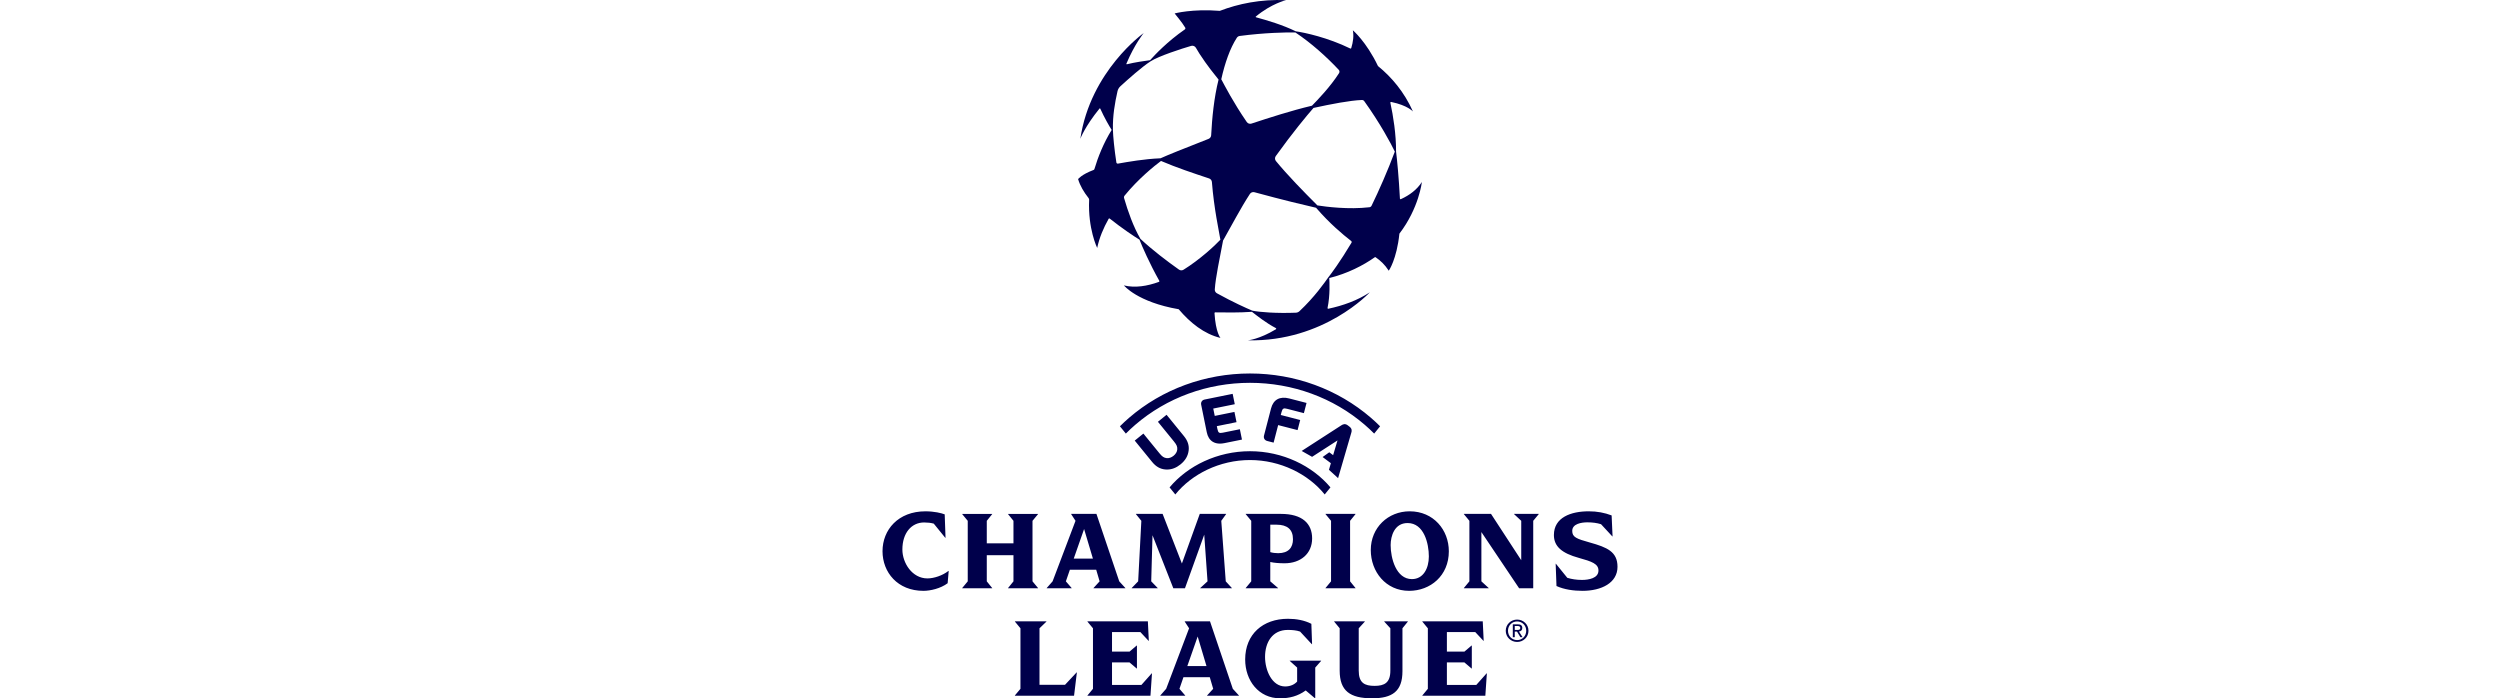 <svg xmlns="http://www.w3.org/2000/svg" width="179" height="50" fill="none" viewBox="0 0 441 419"><path d="m293.44 123.44c-0.244 0.5-0.727 0.845-1.281 0.909-12.628 1.465-26.046-0.291-31.219-1.103-8.636-8.628-17.985-18.225-24.877-26.612-0.707-0.859-0.741-2.088-0.091-2.992 9.829-13.703 18.83-24.576 22.635-28.881 10.872-2.369 21.713-4.467 29.034-4.766 0.553-0.022 1.079 0.232 1.403 0.681 9.437 13.126 16.187 25.703 18.353 30.299-4.333 11.642-9.546 23.403-13.957 32.466zm-12.048 22.208c-6.961 11.654-12.249 18.68-13.944 20.816-2.3 3.247-8.163 11.706-17.271 20.262-0.581 0.546-1.339 0.86-2.138 0.895-11.406 0.475-22.011-0.325-26.141-1.226-3.497-1.446-11.636-5.106-21.256-10.425-0.839-0.463-1.333-1.367-1.27-2.321 0.502-7.457 2.868-18.079 4.961-29.312 5.175-9.087 10.54-19.455 16.103-27.971 0.586-0.896 1.683-1.313 2.718-1.03 16.657 4.547 31.111 8 36.979 9.32 8.035 9.317 15.821 15.868 21.059 19.929 0.326 0.253 0.41 0.709 0.2 1.063zm-100.78 16.195c-0.844 0.523-1.919 0.495-2.73-0.079-7.253-5.134-15.907-11.695-23.115-18.43-4.252-7.266-7.531-16.565-9.82-24.484-0.148-0.51-0.034-1.062 0.302-1.473 8.088-9.943 17.795-17.81 21.853-20.805 9.155 3.949 19.663 7.433 28.855 10.49 0.94 0.312 1.604 1.155 1.682 2.14 1.296 16.352 4.292 29.576 5.092 34.629-3.432 3.667-12.4 11.98-22.119 18.012zm-40.286-64.342c-1.2-7.719-1.989-15.826-2.076-19.539-0.199-8.573 1.163-16.166 2.745-23.196 0.26-1.151 0.857-2.194 1.728-2.991 4.595-4.209 12.904-11.634 18.148-14.997 4.943-3.169 18.681-7.604 24.346-9.249 1.098-0.32 2.268 0.168 2.833 1.161 0.681 1.196 1.393 2.384 2.148 3.554 4.46 6.943 9.375 12.92 11.445 15.509-2.744 10.894-3.91 23.109-4.441 33.413-0.05 0.967-0.666 1.813-1.569 2.166-14.333 5.591-25.166 9.965-28.806 11.645-9.848 0.415-19.228 2.094-25.559 3.2-0.449 0.079-0.872-0.226-0.942-0.674zm72.254-74.816c0.392-0.608 1.034-1.014 1.752-1.109 14.739-1.947 28.224-2.233 33.407-2.09 9.432 6.272 18.649 14.547 26.005 22.395 0.515 0.55 0.592 1.378 0.185 2.014-5.249 8.209-12.883 16.09-16.236 19.522-12.436 2.943-25.62 7.227-36.321 10.739-1.041 0.341-2.185-0.046-2.807-0.948-8.12-11.794-13.28-21.905-15.303-25.656 2.196-9.833 5.267-18.589 9.318-24.865zm98.455 96.817c-0.264 0.119-0.567-0.067-0.582-0.355-0.618-12.107-1.732-23.871-2.315-28.173 0.047-10.456-1.687-21.306-3.417-29.306-0.062-0.289 0.194-0.548 0.485-0.489 9.894 2.02 13.07 5.724 13.07 5.724-5.238-11.741-12.785-20.589-20.988-27.276-7.013-14.68-15.085-21.47-15.085-21.47 0.653 3.247 0.203 6.919-0.954 10.709-0.073 0.241-0.349 0.356-0.576 0.246-13.442-6.571-27.322-9.572-32.691-10.323-8.023-3.898-16.786-6.478-23.912-8.434-0.19-0.052-0.242-0.298-0.089-0.425 9.458-7.846 18.158-9.844 18.158-9.844-15.402-0.617-28.659 2.168-39.744 6.426-16.562-1.326-27.112 1.552-27.112 1.552s4.573 5.471 6.351 8.516c0.214 0.368 0.102 0.841-0.249 1.083-10.417 7.218-17.891 15.148-20.838 18.449-3.283 0.444-8.969 1.229-13.935 2.452-0.198 0.049-0.366-0.15-0.286-0.337 4.973-11.838 10.394-18.391 10.394-18.391s-31.964 22.681-38.023 63.438c0 0 2.632-7.225 11.532-18.175 0.117-0.143 0.344-0.115 0.42 0.054 2.522 5.579 5.405 10.534 6.854 12.808-4.895 7.874-8.274 16.459-10.355 23.485-0.072 0.244-0.256 0.44-0.496 0.53-7.403 2.808-9.289 5.487-9.289 5.487 1.151 3.928 3.411 7.757 6.266 11.366 0.248 0.312 0.374 0.702 0.357 1.1-0.786 17.394 4.83 28.843 4.83 28.843 1.268-6.075 3.751-11.976 6.887-17.514 0.125-0.221 0.419-0.276 0.617-0.119 7.306 5.798 14.874 10.867 17.877 12.667 1.549 3.952 5.984 14.207 11.91 24.728 0.124 0.222 0.023 0.503-0.216 0.59-7.096 2.583-14.376 3.752-21.051 2.128 0 0 8.05 10.02 32.882 14.293 6.889 8.134 15.273 14.87 25.064 17.21 0 0-2.87-3.152-3.579-14.898-0.015-0.238 0.176-0.441 0.415-0.437 6.131 0.092 14.448 0.225 22.061-0.327 2.698 2.125 8.586 6.79 14.329 9.763 0.286 0.148 0.304 0.55 0.029 0.717-10.095 6.097-16.812 6.628-16.812 6.628 45.727 0.973 73.182-28.815 73.182-28.815-7.532 4.949-16.23 8.026-24.888 9.859-0.292 0.062-0.548-0.196-0.487-0.488 1.608-7.769 1.157-15.281 1.044-17.928 10.849-2.688 20.313-7.53 27.32-12.48 0.141-0.1 0.33-0.101 0.473-2e-3 2.917 2.027 5.413 4.301 7.904 8.087 0 0 4.744-6.704 6.376-22.237 11.746-15.316 13.492-30.993 13.492-30.993-2.947 4.603-7.397 7.92-12.61 10.297zm-90.53 151.23c-19.613 0-37.407 8.757-48.261 21.705l3.443 4.242c9.857-12.24 26.626-20.656 44.818-20.656 18.194 0 34.962 8.416 44.819 20.656l3.443-4.242c-10.855-12.948-28.648-21.705-48.262-21.705zm-45.877 2.749c-1.29 1.047-2.79 1.558-4.114 1.401-1.678-0.192-2.697-0.878-4.367-2.935l-9.618-11.799-5.186 4.206 10.475 12.86c2.226 2.723 4.764 4.181 7.755 4.455 0.354 0.033 0.704 0.051 1.05 0.054 2.9 0.025 5.593-0.995 8.203-3.102 2.907-2.37 4.503-5.121 4.877-8.411 0.34-2.981-0.571-5.758-2.791-8.488l-10.473-12.856-5.186 4.206 9.614 11.805v2e-3c1.676 2.049 2.139 3.186 1.984 4.867-0.116 1.323-0.926 2.685-2.223 3.735zm35.47-37.172-16.8 3.403c-0.767 0.155-1.374 0.538-1.751 1.11-0.381 0.571-0.498 1.276-0.343 2.041l3.348 16.461c0.545 2.677 1.748 4.605 3.576 5.731 1.209 0.744 2.659 1.116 4.33 1.115 0.851-1e-3 1.76-0.099 2.722-0.294l10.5-2.126-1.263-6.214-10.215 2.07c-2.091 0.422-2.77 0.191-3.247-2.151l-0.359-1.766 11.815-2.393-1.249-6.143-11.816 2.392-0.897-4.407 12.913-2.616-1.264-6.213zm32.668 8.982 10.067 2.602 1.591-6.126-10.352-2.676c-5.674-1.467-9.56 0.653-10.94 5.968l-4.227 16.278c-0.195 0.756-0.116 1.465 0.231 2.055 0.347 0.589 0.93 1.003 1.687 1.199l3.843 0.993 2.724-10.528 11.651 3.012 1.574-6.055-11.655-3.014 0.453-1.74c0.599-2.308 1.289-2.502 3.353-1.968zm52.237 14.867 3.554-4.379c-1.765-1.762-3.602-3.472-5.516-5.12-19.887-17.131-45.648-26.564-72.536-26.564-26.887 0-52.647 9.433-72.536 26.564-1.913 1.648-3.751 3.357-5.516 5.119l3.554 4.379c1.795-1.812 3.671-3.569 5.63-5.258 18.87-16.252 43.327-25.202 68.868-25.202s49.998 8.95 68.867 25.202c1.961 1.689 3.836 3.446 5.631 5.259zm-27.13 21.732 1.153-3.969-4.96-3.698 3.994-2.855 2.313 1.734 2.627-8.839-15.244 9.836-6.249-3.528 23.911-15.441c0.922-0.596 2.183-1.121 3.779 0.104l1.022 0.786c1.611 1.238 1.381 2.656 1.066 3.615l-7.937 27.256-5.475-5.001zm-112.53 129.08h-17.634v-13.513h10.509l4.302 3.661h0.144v-13.795h-0.144l-4.302 3.661h-10.509v-11.755h17l4.938 5.28h0.14l-0.564-11.686h-36.258v0.143l3.319 4.011v36.317l-3.319 4.01v0.141h37.81l0.917-13.442h-0.143l-6.206 6.967zm6.662-89.816 12.487 31.813h6.983l11.569-32.163 1.973 28.008-4.374 4.011v0.144h18.974v-0.144l-3.665-4.011-2.684-36.317 2.894-4.011v-0.139h-15.799l-10.723 29.768-11.569-29.768h-16.011v0.139l3.246 4.011-1.907 36.317-3.876 4.011v0.144h15.585v-0.144l-3.877-4.011 0.774-27.658zm-52.504 89.745h-15.305v-33.922l4.163-4.011v-0.143h-18.907v0.143l3.319 4.011v36.317l-3.319 3.939v0.212h35.48l1.695-14.003h-0.144l-6.983 7.457zm-34.17-58.076v0.144h17.989v-0.144l-3.319-4.011v-36.317l3.319-4.011v-0.139h-17.989v0.139l3.246 4.011v13.514h-16.011v-13.514l3.246-4.011v-0.139h-17.988v0.139l3.316 4.011v36.317l-3.316 4.011v0.144h17.988v-0.144l-3.246-4.011v-15.694h16.011v15.694l-3.246 4.011zm280.94 58.147h-17.635v-13.513h10.508l4.303 3.661h0.143v-13.795h-0.143l-4.303 3.661h-10.508v-11.755h17.001l4.936 5.28h0.14l-0.562-11.686h-36.258v0.143l3.318 4.011v36.317l-3.318 4.01v0.141h37.809l0.918-13.442h-0.144l-6.205 6.967zm-161.88-11.332-5.288-17.732-6.209 17.732h11.497zm15.8 13.656 3.668 4.01v0.141h-19.113v-0.141l3.668-4.01-2.045-6.967h-15.8l-2.401 6.967 3.457 4.01v0.141h-14.953v-0.141l3.528-4.01 13.754-36.317-2.611-4.011v-0.143h15.165l13.683 40.471zm-183.24-66.24c-9.172 0-15.026-9.292-15.026-17.317 0-9.852 5.36-16.255 13.049-16.255 2.045 0 4.022 0.211 5.786 0.7l6.911 8.519h0.142l-0.494-14.077c-1.977-0.773-6.277-1.831-11.569-1.831-16.362 0-25.745 11.122-25.745 23.931 0 12.67 9.028 23.787 24.546 23.787 4.162 0 10.299-1.405 14.531-4.572l0.634-7.39h-0.14c-3.596 2.814-8.749 4.505-12.626 4.505zm256.85 5.769-3.245-4.011v-36.317l3.245-4.011v-0.139h-17.988v0.139l3.316 4.011v36.317l-3.316 4.011v0.144h17.988v-0.144zm-39.458 43.719 4.442 4.015v8.375c-1.412 1.617-3.88 2.953-7.193 2.953-7.901 0-12.063-9.641-12.063-17.735 0-8.798 4.446-16.187 13.614-16.187 2.539 0 5.22 0.212 7.405 0.983l7.055 7.6h0.14l-0.424-12.244c-4.09-2.112-9.028-3.023-14.036-3.023-15.023 0-25.675 9.219-25.675 24.42 0 12.736 8.183 23.297 20.949 23.297 5.574 0 10.651-1.269 15.377-4.715l5.57 4.715h0.144v-18.439l3.525-4.015v-0.14h-18.83v0.14zm-11.675-65.253c1.412 0.422 3.032 0.632 4.726 0.632 6.209 0 8.889-3.378 8.889-8.376 0-5.913-3.457-8.726-9.878-8.726h-3.737v16.47zm-11.425 17.523v-36.317l-3.318-4.011v-0.139h21.163c12.838 0 18.692 5.837 18.692 14.711 0 9.218-6.983 14.918-16.505 14.918-3.103 0-6.278-0.212-8.607-0.773v11.611l4.655 4.011v0.144h-19.398v-0.144l3.318-4.011zm106.57-14.921c0-7.74-2.891-20.058-12.769-20.058-7.9 0-10.157 7.882-10.157 13.23 0 7.814 3.246 20.412 12.77 20.412 6.839 0 10.156-6.477 10.156-13.584zm-11.851 20.62c-13.966 0-22.994-11.472-22.994-24.488 0-13.445 10.368-23.23 23.348-23.23 14.317 0 23.488 11.193 23.488 24.002 0 14.639-11.074 23.716-23.842 23.716zm-14.917 18.455 3.669 4.011v25.41c0 7.318-3.597 9.148-9.452 9.148-5.926 0-9.522-1.691-9.522-9.148v-25.41l3.668-4.011v-0.143h-18.412v0.143l3.317 4.011v25.41c0 12.172 6.207 16.609 19.466 16.609 12.063 0 18.2-4.154 18.2-16.259v-25.76l3.242-4.011v-0.143h-14.176v0.143zm85.191 5.483c0-3.172-2.411-5.57-5.453-5.57-3.075 0-5.482 2.398-5.482 5.57 0 3.237 2.407 5.619 5.482 5.619 3.042 0 5.453-2.382 5.453-5.619zm1.353 0c0 3.894-3.143 6.734-6.806 6.734-3.695 0-6.833-2.84-6.833-6.734 0-3.847 3.138-6.691 6.833-6.691 3.663 0 6.806 2.844 6.806 6.691zm-6.816-0.464c0.992 0 1.885-0.054 1.885-1.249 0-0.963-0.872-1.137-1.699-1.137h-1.603v2.386h1.417zm1.102 0.947 2.19 3.41h-1.306l-2.039-3.355h-1.364v3.355h-1.167v-7.74h2.954c1.834 0 2.737 0.675 2.737 2.199 0 1.386-0.872 1.984-2.005 2.131zm-2.932-70.448 4.304 4.011v23.648l-18.13-27.798h-16.294v0.139l3.317 4.011v36.317l-3.317 4.011v0.144h14.883v-0.144l-4.371-4.011v-29.561l22.639 33.716h8.466v-40.472l3.314-4.011v-0.139h-14.811v0.139zm45.484 17.034c-8.112-2.252-10.58-3.238-10.58-6.967 0-4.293 5.574-5.14 9.1-5.14 2.963 0 5.714 0.35 8.183 1.126l6.771 7.321h0.14l-0.563-12.601c-4.235-1.616-8.677-2.464-13.754-2.464-10.652 0-20.88 3.661-20.88 14.221 0 6.825 4.726 10.907 14.954 13.724 7.901 2.181 11.781 3.587 11.781 7.6 0 4.644-5.926 5.628-9.878 5.628-3.314 0-6.277-0.491-8.818-1.266l-6.839-8.445h-0.143l0.494 13.371c4.658 2.112 10.3 2.885 15.588 2.885 11.427 0 21.021-4.783 21.021-14.425 0-9.08-6.277-11.683-16.577-14.568zm-309.68 9.641h11.497l-5.288-17.737-6.209 17.737zm-1.268 17.808h-14.954v-0.144l3.529-4.011 13.754-36.317-2.611-4.011v-0.139h15.164l13.684 40.467 3.668 4.011v0.144h-19.114v-0.144l3.669-4.011-2.046-6.967h-15.8l-2.4 6.967 3.457 4.011v0.144z" fill="#00004b"></path></svg>